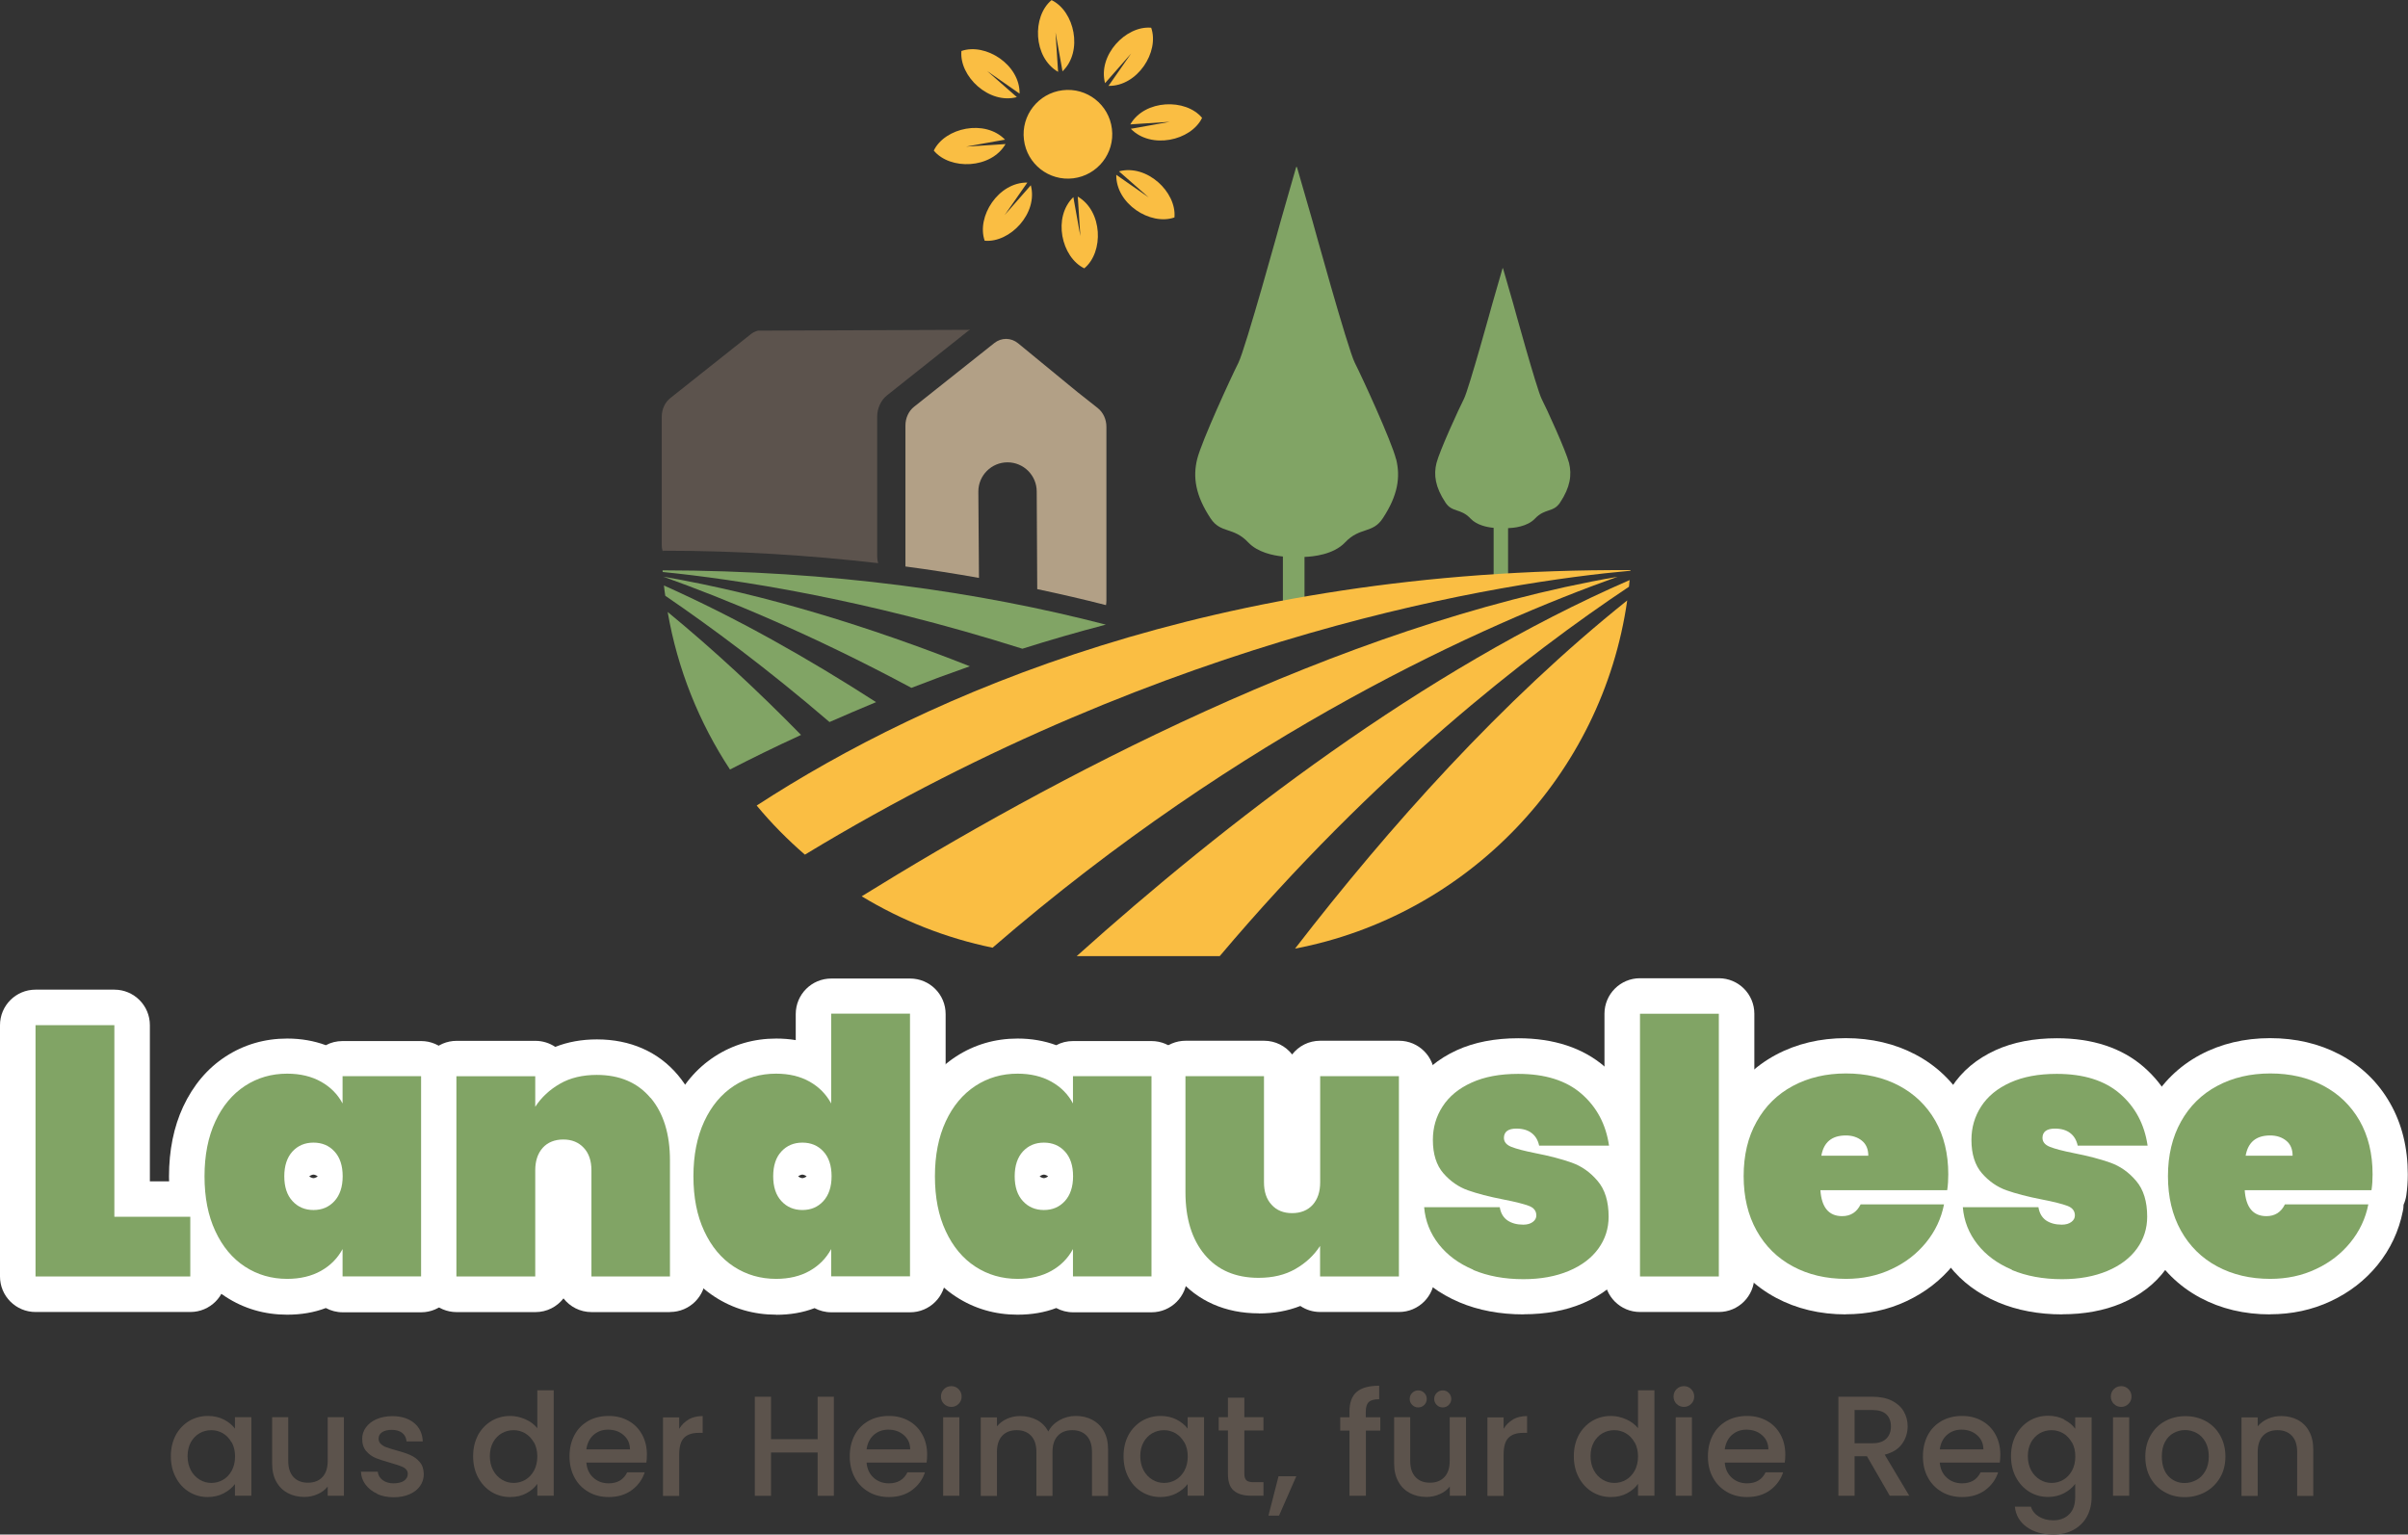 <?xml version="1.0" encoding="UTF-8"?><svg id="Ebene_1" xmlns="http://www.w3.org/2000/svg" xmlns:xlink="http://www.w3.org/1999/xlink" viewBox="0 0 231.83 147.77"><rect x="0" y="0" width="231.83" height="147.77" fill="#333333" stroke="none"/><defs><style>.cls-1{clip-path:url(#clippath-62);}.cls-2{clip-path:url(#clippath-45);}.cls-3{clip-path:url(#clippath-63);}.cls-4{clip-path:url(#clippath-20);}.cls-5{clip-path:url(#clippath-11);}.cls-6{clip-path:url(#clippath-16);}.cls-7{fill:#fff;}.cls-8{clip-path:url(#clippath-59);}.cls-9{fill:#b2a086;}.cls-10{clip-path:url(#clippath-33);}.cls-11{clip-path:url(#clippath-64);}.cls-12{clip-path:url(#clippath-47);}.cls-13{fill:#81a465;}.cls-14{clip-path:url(#clippath-41);}.cls-15{clip-path:url(#clippath-32);}.cls-16{clip-path:url(#clippath-2);}.cls-17{clip-path:url(#clippath-13);}.cls-18{isolation:isolate;}.cls-19{clip-path:url(#clippath-37);}.cls-20{clip-path:url(#clippath-46);}.cls-21{clip-path:url(#clippath-25);}.cls-22{clip-path:url(#clippath-15);}.cls-23{clip-path:url(#clippath-6);}.cls-24{clip-path:url(#clippath-40);}.cls-25{clip-path:url(#clippath-26);}.cls-26{fill:#5c534c;}.cls-27{clip-path:url(#clippath-7);}.cls-28{clip-path:url(#clippath-21);}.cls-29{clip-path:url(#clippath-34);}.cls-30{clip-path:url(#clippath-57);}.cls-31{clip-path:url(#clippath-1);}.cls-32{clip-path:url(#clippath-4);}.cls-33{clip-path:url(#clippath-38);}.cls-34{clip-path:url(#clippath-36);}.cls-35{clip-path:url(#clippath-27);}.cls-36{clip-path:url(#clippath-60);}.cls-37{clip-path:url(#clippath-44);}.cls-38{clip-path:url(#clippath-12);}.cls-39{clip-path:url(#clippath-24);}.cls-40{clip-path:url(#clippath-30);}.cls-41{clip-path:url(#clippath-22);}.cls-42{clip-path:url(#clippath-9);}.cls-43{clip-path:url(#clippath-52);}.cls-44{clip-path:url(#clippath);}.cls-45{clip-path:url(#clippath-50);}.cls-46{clip-path:url(#clippath-48);}.cls-47{clip-path:url(#clippath-61);}.cls-48{clip-path:url(#clippath-39);}.cls-49{fill:none;}.cls-50{clip-path:url(#clippath-19);}.cls-51{clip-path:url(#clippath-31);}.cls-52{clip-path:url(#clippath-54);}.cls-53{clip-path:url(#clippath-3);}.cls-54{clip-path:url(#clippath-43);}.cls-55{clip-path:url(#clippath-8);}.cls-56{fill:#fabe43;}.cls-57{fill:#5c534d;}.cls-58{clip-path:url(#clippath-55);}.cls-59{clip-path:url(#clippath-29);}.cls-60{clip-path:url(#clippath-18);}.cls-61{clip-path:url(#clippath-14);}.cls-62{clip-path:url(#clippath-17);}.cls-63{clip-path:url(#clippath-5);}.cls-64{clip-path:url(#clippath-58);}.cls-65{clip-path:url(#clippath-42);}.cls-66{clip-path:url(#clippath-65);}.cls-67{clip-path:url(#clippath-10);}.cls-68{clip-path:url(#clippath-23);}.cls-69{clip-path:url(#clippath-56);}.cls-70{clip-path:url(#clippath-53);}.cls-71{clip-path:url(#clippath-49);}.cls-72{clip-path:url(#clippath-67);}.cls-73{clip-path:url(#clippath-51);}.cls-74{clip-path:url(#clippath-28);}.cls-75{clip-path:url(#clippath-68);}.cls-76{clip-path:url(#clippath-35);}.cls-77{clip-path:url(#clippath-66);}</style><clipPath id="clippath"><rect class="cls-49" x="0" width="231.83" height="147.77"/></clipPath><clipPath id="clippath-1"><rect class="cls-49" x="0" width="231.83" height="147.77"/></clipPath><clipPath id="clippath-2"><rect class="cls-49" x="0" width="231.83" height="147.77"/></clipPath><clipPath id="clippath-3"><rect class="cls-49" x="0" width="231.83" height="147.77"/></clipPath><clipPath id="clippath-4"><rect class="cls-49" x="0" width="231.83" height="147.77"/></clipPath><clipPath id="clippath-5"><rect class="cls-49" x="0" width="231.83" height="147.77"/></clipPath><clipPath id="clippath-6"><rect class="cls-49" x="0" width="231.83" height="147.77"/></clipPath><clipPath id="clippath-7"><rect class="cls-49" x="0" width="231.83" height="147.77"/></clipPath><clipPath id="clippath-8"><rect class="cls-49" x="0" width="231.83" height="147.77"/></clipPath><clipPath id="clippath-9"><rect class="cls-49" x="0" width="231.83" height="147.77"/></clipPath><clipPath id="clippath-10"><rect class="cls-49" x="0" width="231.83" height="147.77"/></clipPath><clipPath id="clippath-11"><rect class="cls-49" x="0" width="231.83" height="147.77"/></clipPath><clipPath id="clippath-12"><rect class="cls-49" x="0" width="231.83" height="147.77"/></clipPath><clipPath id="clippath-13"><rect class="cls-49" x="0" width="231.83" height="147.77"/></clipPath><clipPath id="clippath-14"><rect class="cls-49" x="0" width="231.83" height="147.77"/></clipPath><clipPath id="clippath-15"><rect class="cls-49" x="0" width="231.83" height="147.77"/></clipPath><clipPath id="clippath-16"><rect class="cls-49" x="0" width="231.83" height="147.77"/></clipPath><clipPath id="clippath-17"><rect class="cls-49" x="0" width="231.83" height="147.77"/></clipPath><clipPath id="clippath-18"><rect class="cls-49" x="0" width="231.83" height="147.77"/></clipPath><clipPath id="clippath-19"><rect class="cls-49" x="0" width="231.83" height="147.77"/></clipPath><clipPath id="clippath-20"><rect class="cls-49" x="0" width="231.83" height="147.77"/></clipPath><clipPath id="clippath-21"><rect class="cls-49" x="0" width="231.83" height="147.77"/></clipPath><clipPath id="clippath-22"><rect class="cls-49" x="0" width="231.83" height="147.77"/></clipPath><clipPath id="clippath-23"><rect class="cls-49" x="0" width="231.83" height="147.77"/></clipPath><clipPath id="clippath-24"><rect class="cls-49" x="0" width="231.83" height="147.77"/></clipPath><clipPath id="clippath-25"><rect class="cls-49" x="0" width="231.83" height="147.77"/></clipPath><clipPath id="clippath-26"><rect class="cls-49" x="0" width="231.83" height="147.77"/></clipPath><clipPath id="clippath-27"><rect class="cls-49" x="0" width="231.83" height="147.77"/></clipPath><clipPath id="clippath-28"><rect class="cls-49" x="0" width="231.83" height="147.77"/></clipPath><clipPath id="clippath-29"><rect class="cls-49" x="0" width="231.83" height="147.77"/></clipPath><clipPath id="clippath-30"><rect class="cls-49" x="0" width="231.83" height="147.77"/></clipPath><clipPath id="clippath-31"><rect class="cls-49" x="0" width="231.83" height="147.77"/></clipPath><clipPath id="clippath-32"><rect class="cls-49" x="0" width="231.83" height="147.77"/></clipPath><clipPath id="clippath-33"><rect class="cls-49" x="0" width="231.83" height="147.77"/></clipPath><clipPath id="clippath-34"><rect class="cls-49" x="0" width="231.83" height="147.77"/></clipPath><clipPath id="clippath-35"><rect class="cls-49" x="0" width="231.83" height="147.77"/></clipPath><clipPath id="clippath-36"><rect class="cls-49" x="0" width="231.83" height="147.77"/></clipPath><clipPath id="clippath-37"><rect class="cls-49" x="0" width="231.83" height="147.77"/></clipPath><clipPath id="clippath-38"><rect class="cls-49" x="0" width="231.83" height="147.77"/></clipPath><clipPath id="clippath-39"><rect class="cls-49" x="0" width="231.83" height="147.77"/></clipPath><clipPath id="clippath-40"><rect class="cls-49" x="0" width="231.83" height="147.77"/></clipPath><clipPath id="clippath-41"><rect class="cls-49" x="0" width="231.83" height="147.77"/></clipPath><clipPath id="clippath-42"><rect class="cls-49" x="0" width="231.83" height="147.77"/></clipPath><clipPath id="clippath-43"><rect class="cls-49" x="0" width="231.83" height="147.77"/></clipPath><clipPath id="clippath-44"><rect class="cls-49" x="0" width="231.83" height="147.77"/></clipPath><clipPath id="clippath-45"><rect class="cls-49" x="0" width="231.83" height="147.77"/></clipPath><clipPath id="clippath-46"><rect class="cls-49" x="0" width="231.83" height="147.77"/></clipPath><clipPath id="clippath-47"><rect class="cls-49" x="0" width="231.83" height="147.77"/></clipPath><clipPath id="clippath-48"><rect class="cls-49" x="0" width="231.83" height="147.77"/></clipPath><clipPath id="clippath-49"><rect class="cls-49" x="0" width="231.83" height="147.77"/></clipPath><clipPath id="clippath-50"><rect class="cls-49" x="0" width="231.83" height="147.77"/></clipPath><clipPath id="clippath-51"><rect class="cls-49" x="0" width="231.83" height="147.77"/></clipPath><clipPath id="clippath-52"><rect class="cls-49" x="0" width="231.83" height="147.77"/></clipPath><clipPath id="clippath-53"><rect class="cls-49" x="0" width="231.83" height="147.77"/></clipPath><clipPath id="clippath-54"><rect class="cls-49" x="0" width="231.83" height="147.77"/></clipPath><clipPath id="clippath-55"><rect class="cls-49" x="0" width="231.83" height="147.77"/></clipPath><clipPath id="clippath-56"><rect class="cls-49" x="0" width="231.83" height="147.77"/></clipPath><clipPath id="clippath-57"><rect class="cls-49" x="0" width="231.83" height="147.77"/></clipPath><clipPath id="clippath-58"><rect class="cls-49" x="0" width="231.83" height="147.77"/></clipPath><clipPath id="clippath-59"><rect class="cls-49" x="0" width="231.83" height="147.77"/></clipPath><clipPath id="clippath-60"><rect class="cls-49" x="0" width="231.83" height="147.77"/></clipPath><clipPath id="clippath-61"><rect class="cls-49" x="0" width="231.83" height="147.77"/></clipPath><clipPath id="clippath-62"><rect class="cls-49" x="0" width="231.83" height="147.77"/></clipPath><clipPath id="clippath-63"><rect class="cls-49" x="0" width="231.83" height="147.77"/></clipPath><clipPath id="clippath-64"><rect class="cls-49" x="0" width="231.83" height="147.77"/></clipPath><clipPath id="clippath-65"><rect class="cls-49" x="0" width="231.83" height="147.77"/></clipPath><clipPath id="clippath-66"><rect class="cls-49" x="0" width="231.83" height="147.77"/></clipPath><clipPath id="clippath-67"><rect class="cls-49" x="0" width="231.83" height="147.77"/></clipPath><clipPath id="clippath-68"><rect class="cls-49" x="0" width="231.83" height="147.77"/></clipPath></defs><g class="cls-44"><path class="cls-13" d="m134.4,44.2c-.43-1.72-3.28-7.92-3.96-9.25s-4.08-13.67-4.08-13.67l-1.5-5.2h-.07l-1.49,5.2s-3.4,12.33-4.08,13.67c-.68,1.34-3.53,7.53-3.96,9.25-.43,1.73-.18,3.5,1.29,5.72.98,1.48,2.19.79,3.62,2.31.91.96,2.38,1.26,3.34,1.36v7.02h2.08v-6.98c.81-.03,2.79-.21,3.91-1.4,1.43-1.51,2.64-.82,3.62-2.31,1.47-2.22,1.72-3.99,1.29-5.72"/></g><g class="cls-31"><path class="cls-13" d="m151.06,44.58c-.29-1.15-2.18-5.28-2.64-6.17s-2.72-9.11-2.72-9.11l-1-3.47h-.04l-1,3.47s-2.26,8.22-2.72,9.11-2.35,5.02-2.64,6.17c-.29,1.15-.12,2.33.86,3.81.65.99,1.46.53,2.41,1.54.6.64,1.59.84,2.23.9v4.68h1.39v-4.65c.54-.02,1.86-.14,2.6-.93.95-1.01,1.76-.55,2.41-1.54.98-1.48,1.14-2.66.86-3.81"/></g><g class="cls-16"><path class="cls-56" d="m124.68,91.35c16.6-3.18,29.58-16.67,31.98-33.53-12.06,9.64-22.95,21.83-31.98,33.53"/></g><g class="cls-53"><path class="cls-56" d="m103.66,92.07h13.77c14.88-17.63,29.74-29.13,39.4-35.57.02-.21.04-.42.06-.64-19.91,8.66-38.97,23.41-53.23,36.21"/></g><g class="cls-32"><path class="cls-56" d="m82.96,86.31c3.83,2.32,8.08,4.02,12.6,4.95,24.12-20.86,47.53-31.21,60.17-35.72-26.89,4.67-54.9,19.69-72.77,30.77"/></g><g class="cls-63"><path class="cls-56" d="m72.85,77.57c1.41,1.71,2.97,3.28,4.64,4.73,35.4-21.46,67.58-26.27,79.48-27.34v-.06c-40.1-.18-67.68,11.98-84.12,22.67"/></g><g class="cls-23"><path class="cls-13" d="m64.28,58.93c.95,5.52,3.03,10.66,6,15.17,1.97-1.01,4.25-2.14,6.84-3.33-4.09-4.18-8.39-8.18-12.84-11.84"/></g><g class="cls-27"><path class="cls-13" d="m84.34,67.61c-6.58-4.24-13.44-8.11-20.42-11.23.03.33.08.66.13.99,4.45,3.04,9.86,7.05,15.81,12.16,1.43-.63,2.93-1.27,4.49-1.92"/></g><g class="cls-55"><path class="cls-13" d="m87.74,66.24c1.8-.7,3.69-1.4,5.63-2.08-9.62-3.8-19.65-6.92-29.52-8.63,5.93,2.12,14.25,5.53,23.9,10.71"/></g><g class="cls-42"><path class="cls-9" d="m105.68,39.29l-1.95-1.54-5.71-4.69c-.68-.56-1.61-.57-2.3-.02l-7.72,6.13c-.52.41-.83,1.09-.83,1.8v13.58c2.43.32,4.78.69,7.08,1.1l-.06-8.32c0-1.55,1.26-2.81,2.81-2.81s2.81,1.26,2.81,2.81l.05,9.4c2.26.48,4.48.99,6.62,1.54.02-.14.04-.28.04-.42v-16.75c0-.72-.31-1.39-.83-1.8"/></g><polygon class="cls-7" points="11.01 117.17 18.32 117.17 18.32 122.92 3.42 122.92 3.42 98.72 11.01 98.72 11.01 117.17"/><g class="cls-67"><path class="cls-7" d="m6.84,119.5h1.66c-.57-.61-.91-1.43-.91-2.32v-15.04h-.75v17.36Zm11.49,6.84H3.42c-1.89,0-3.42-1.53-3.42-3.42v-24.2c0-1.89,1.53-3.42,3.42-3.42h7.59c1.89,0,3.42,1.53,3.42,3.42v15.04h3.9c1.89,0,3.42,1.53,3.42,3.42v5.74c0,1.89-1.53,3.42-3.42,3.42"/></g><g class="cls-5"><path class="cls-7" d="m32.2,110.88c-.52-.57-1.2-.85-2.02-.85s-1.49.28-2.02.85c-.52.57-.79,1.37-.79,2.39s.26,1.82.79,2.39c.52.57,1.2.86,2.02.86s1.49-.28,2.02-.86c.52-.57.79-1.37.79-2.39s-.26-1.82-.79-2.39m-11.47-2.89c.69-1.49,1.65-2.63,2.85-3.42,1.21-.79,2.56-1.18,4.07-1.18,1.25,0,2.34.26,3.25.77.91.51,1.61,1.21,2.08,2.1v-2.63h7.56v19.28h-7.56v-2.63c-.48.89-1.17,1.59-2.08,2.1-.91.51-2,.77-3.25.77-1.5,0-2.86-.39-4.07-1.18s-2.16-1.93-2.85-3.42c-.7-1.49-1.04-3.25-1.04-5.28s.35-3.79,1.04-5.28"/></g><g class="cls-38"><path class="cls-7" d="m20.73,108h0Zm9.04,5.28c.14.11.32.17.41.17s.27-.06.41-.17c-.14-.11-.32-.17-.41-.17s-.27.06-.41.17m6.54,6.22h.81v-12.44h-.81c-.18.77-.63,1.45-1.25,1.93.67.88,1.34,2.27,1.34,4.29s-.67,3.41-1.34,4.29c.62.48,1.07,1.16,1.25,1.93m-8.66-12.68c-.85,0-1.55.2-2.2.63-.67.43-1.2,1.09-1.62,2h0c-.48,1.03-.72,2.32-.72,3.84s.24,2.81.72,3.84c.42.91.95,1.56,1.62,2,.66.43,1.36.63,2.2.63.25,0,.49-.02.71-.05-1.03-.31-1.95-.88-2.71-1.7-.77-.83-1.69-2.33-1.69-4.71s.92-3.87,1.69-4.71c.76-.82,1.68-1.4,2.71-1.7-.22-.03-.45-.05-.71-.05m0,19.76c-2.17,0-4.17-.58-5.93-1.73-1.75-1.14-3.12-2.76-4.09-4.84-.9-1.94-1.36-4.2-1.36-6.73s.46-4.78,1.36-6.72c.97-2.08,2.34-3.7,4.09-4.84,1.77-1.15,3.76-1.73,5.93-1.73,1.34,0,2.59.22,3.72.64.48-.26,1.03-.4,1.62-.4h7.55c1.89,0,3.42,1.53,3.42,3.42v19.28c0,1.89-1.53,3.42-3.42,3.42h-7.55c-.58,0-1.13-.15-1.62-.41-1.13.43-2.37.64-3.72.64"/></g><g class="cls-17"><path class="cls-7" d="m62.64,105.72c1.24,1.48,1.86,3.49,1.86,6.02v11.18h-7.56v-10.22c0-.91-.24-1.64-.74-2.17-.49-.53-1.15-.8-1.97-.8s-1.5.27-1.98.8c-.48.54-.72,1.26-.72,2.17v10.22h-7.59v-19.28h7.59v2.94c.59-.91,1.39-1.65,2.38-2.22s2.17-.85,3.54-.85c2.21,0,3.94.74,5.18,2.22"/></g><g class="cls-61"><path class="cls-7" d="m47.38,119.5h.75v-6.8c0-1.63.47-2.84,1.01-3.69-.52-.52-.87-1.2-.98-1.95h-.78v12.44Zm12.99,0h.72v-7.76c0-1.69-.36-2.98-1.06-3.82-.39-.47-1.03-1-2.56-1-.15,0-.29,0-.42.01.63.32,1.2.74,1.69,1.28.75.81,1.63,2.25,1.63,4.48v6.8h0Zm4.14,6.85h-7.56c-1.1,0-2.08-.52-2.7-1.32-.63.81-1.6,1.32-2.7,1.32h-7.59c-1.89,0-3.42-1.53-3.42-3.42v-19.28c0-1.89,1.53-3.42,3.42-3.42h7.59c.71,0,1.36.22,1.91.58,1.21-.48,2.56-.72,4.01-.72,3.21,0,5.91,1.19,7.8,3.44h0c1.77,2.11,2.66,4.87,2.66,8.21v11.18c0,1.89-1.53,3.42-3.42,3.42"/></g><g class="cls-22"><path class="cls-7" d="m79.27,110.88c-.52-.57-1.2-.85-2.02-.85s-1.49.28-2.02.85-.79,1.37-.79,2.39.26,1.82.79,2.39c.52.57,1.2.86,2.02.86s1.49-.28,2.02-.86c.52-.57.79-1.37.79-2.39s-.26-1.82-.79-2.39m-11.47-2.89c.69-1.49,1.65-2.63,2.85-3.42,1.21-.79,2.56-1.18,4.07-1.18,1.25,0,2.33.26,3.23.77.9.51,1.59,1.21,2.07,2.1v-8.65h7.59v25.3h-7.59v-2.63c-.48.89-1.17,1.59-2.07,2.1-.9.51-1.98.77-3.23.77-1.5,0-2.86-.39-4.07-1.18s-2.16-1.93-2.85-3.42c-.7-1.49-1.04-3.25-1.04-5.28s.35-3.79,1.04-5.28"/></g><g class="cls-6"><path class="cls-7" d="m67.8,108h0Zm9.04,5.28c.14.11.32.17.41.17s.27-.06.41-.17c-.14-.11-.32-.17-.41-.17s-.27.06-.41.17m6.51,6.22h.84v-18.46h-.75v5.23c0,1.08-.51,2.07-1.32,2.7.68.88,1.35,2.27,1.35,4.31s-.68,3.43-1.35,4.31c.61.48,1.05,1.15,1.23,1.91m-8.62-12.68c-.85,0-1.55.2-2.2.63-.67.43-1.2,1.09-1.62,2h0c-.48,1.03-.72,2.32-.72,3.84s.24,2.81.72,3.84c.42.91.95,1.56,1.62,2,.66.43,1.36.63,2.2.63.26,0,.49-.02.71-.05-1.03-.31-1.95-.88-2.71-1.7-.77-.83-1.69-2.33-1.69-4.71s.92-3.87,1.69-4.71c.76-.82,1.68-1.4,2.71-1.7-.21-.03-.45-.05-.71-.05m0,19.76c-2.17,0-4.17-.58-5.93-1.73-1.75-1.14-3.12-2.76-4.09-4.84-.9-1.94-1.36-4.2-1.36-6.73s.46-4.78,1.36-6.72c.97-2.08,2.34-3.7,4.09-4.84,1.77-1.15,3.76-1.73,5.93-1.73.65,0,1.28.05,1.88.15v-2.51c0-1.89,1.53-3.42,3.42-3.42h7.59c1.89,0,3.42,1.53,3.42,3.42v25.3c0,1.89-1.53,3.42-3.42,3.42h-7.59c-.58,0-1.13-.15-1.61-.4-1.12.43-2.35.64-3.69.64"/></g><g class="cls-62"><path class="cls-7" d="m102.52,110.88c-.52-.57-1.2-.85-2.02-.85s-1.49.28-2.02.85c-.52.57-.79,1.37-.79,2.39s.26,1.82.79,2.39c.52.57,1.2.86,2.02.86s1.49-.28,2.02-.86c.52-.57.79-1.37.79-2.39s-.26-1.82-.79-2.39m-11.47-2.89c.69-1.49,1.65-2.63,2.85-3.42,1.21-.79,2.56-1.18,4.07-1.18,1.25,0,2.34.26,3.25.77.91.51,1.61,1.21,2.08,2.1v-2.63h7.56v19.28h-7.56v-2.63c-.48.89-1.17,1.59-2.08,2.1-.91.51-2,.77-3.25.77-1.5,0-2.86-.39-4.07-1.18s-2.16-1.93-2.85-3.42c-.7-1.49-1.04-3.25-1.04-5.28s.35-3.79,1.04-5.28"/></g><g class="cls-60"><path class="cls-7" d="m100.09,113.28c.14.11.32.17.41.17s.27-.06.41-.17c-.14-.11-.32-.17-.41-.17s-.27.06-.41.17m6.54,6.22h.81v-12.44h-.81c-.18.77-.63,1.45-1.25,1.93.67.88,1.34,2.27,1.34,4.29s-.67,3.41-1.34,4.29c.62.48,1.07,1.16,1.25,1.93m-8.66-12.68c-.85,0-1.55.2-2.2.63-.67.43-1.2,1.09-1.62,2-.48,1.03-.72,2.32-.72,3.84s.24,2.81.72,3.84c.42.91.95,1.56,1.62,2,.66.43,1.36.63,2.2.63.25,0,.49-.02.71-.05-1.03-.31-1.95-.88-2.71-1.7-.77-.83-1.69-2.33-1.69-4.71s.92-3.87,1.69-4.71c.76-.82,1.68-1.4,2.71-1.7-.22-.03-.45-.05-.71-.05m0,19.76c-2.17,0-4.17-.58-5.93-1.73-1.75-1.14-3.12-2.76-4.09-4.84-.9-1.94-1.36-4.2-1.36-6.73s.46-4.78,1.36-6.72c.97-2.08,2.34-3.7,4.09-4.84,1.77-1.15,3.76-1.73,5.93-1.73,1.34,0,2.59.22,3.72.64.48-.26,1.03-.4,1.62-.4h7.55c1.89,0,3.42,1.53,3.42,3.42v19.28c0,1.89-1.53,3.42-3.42,3.42h-7.55c-.58,0-1.14-.15-1.62-.41-1.13.43-2.37.64-3.72.64"/></g><g class="cls-50"><path class="cls-7" d="m134.68,103.64v19.28h-7.59v-2.94c-.59.91-1.38,1.65-2.38,2.22-.99.57-2.17.85-3.54.85-2.21,0-3.94-.74-5.18-2.22-1.24-1.48-1.86-3.49-1.86-6.02v-11.18h7.56v10.22c0,.91.24,1.64.74,2.17.49.54,1.15.8,1.97.8s1.5-.27,1.98-.8c.48-.54.72-1.26.72-2.17v-10.22h7.59,0Z"/></g><g class="cls-4"><path class="cls-7" d="m130.48,119.5h.79v-12.44h-.75v6.8c0,1.64-.47,2.84-1.01,3.69.52.52.87,1.2.98,1.95m-12.92-12.44v7.76c0,1.69.36,2.98,1.06,3.82.39.47,1.03,1,2.56,1,.14,0,.28,0,.42-.01-.63-.31-1.2-.74-1.69-1.28-.74-.81-1.63-2.25-1.63-4.48v-6.8h-.72,0Zm3.62,19.41c-3.21,0-5.91-1.19-7.8-3.44-1.77-2.11-2.66-4.87-2.66-8.21v-11.18c0-1.89,1.53-3.42,3.42-3.42h7.55c1.1,0,2.08.52,2.7,1.32.63-.81,1.6-1.32,2.7-1.32h7.59c1.89,0,3.42,1.53,3.42,3.42v19.28c0,1.89-1.53,3.42-3.42,3.42h-7.59c-.71,0-1.36-.21-1.91-.58-1.21.48-2.55.72-4.01.72"/></g><g class="cls-28"><path class="cls-7" d="m141.84,122.27c-1.4-.59-2.51-1.41-3.33-2.46-.82-1.05-1.29-2.23-1.4-3.56h7.28c.09.57.34.99.74,1.27.4.27.9.41,1.52.41.39,0,.69-.09.92-.26.23-.17.34-.38.34-.63,0-.43-.24-.74-.72-.92s-1.29-.39-2.43-.61c-1.39-.27-2.54-.57-3.44-.89-.9-.32-1.69-.87-2.36-1.64s-1.01-1.85-1.01-3.21c0-1.19.31-2.26.94-3.23s1.55-1.73,2.79-2.29c1.23-.56,2.72-.84,4.48-.84,2.6,0,4.63.64,6.1,1.92s2.35,2.94,2.65,4.99h-6.73c-.11-.52-.35-.93-.72-1.21-.36-.28-.85-.43-1.47-.43-.39,0-.68.07-.89.22-.2.15-.31.37-.31.67,0,.39.24.68.72.87s1.24.39,2.29.6c1.39.27,2.56.58,3.52.92s1.79.93,2.49,1.76c.71.83,1.06,1.98,1.06,3.44,0,1.14-.33,2.17-.99,3.08s-1.61,1.63-2.85,2.15-2.69.79-4.36.79c-1.82,0-3.44-.3-4.84-.89"/></g><g class="cls-41"><path class="cls-7" d="m141.38,109.66v.09c0,.6.11.89.16.96-.1-.34-.15-.69-.16-1.06m9.79,6.2c.1.38.16.77.16,1.18,0,.37-.05.74-.14,1.08.2-.3.28-.6.28-.98,0-.69-.13-1.08-.25-1.22,0-.02-.03-.04-.05-.05m-4.49,10.71c-2.27,0-4.35-.39-6.17-1.16-1.94-.82-3.52-2-4.69-3.5-1.23-1.57-1.94-3.38-2.11-5.37-.08-.95.24-1.9.89-2.6.2-.21.41-.4.65-.55-.46-1.06-.7-2.28-.7-3.63,0-1.85.5-3.56,1.49-5.09.98-1.52,2.41-2.72,4.24-3.55,1.67-.76,3.65-1.14,5.89-1.14,3.43,0,6.24.93,8.34,2.75,2.1,1.82,3.38,4.21,3.79,7.08.14.98-.15,1.98-.8,2.72-.07.08-.13.15-.21.22.67,1.24,1.01,2.71,1.01,4.38,0,1.87-.55,3.58-1.64,5.08-1.03,1.42-2.47,2.53-4.29,3.3-1.66.7-3.57,1.05-5.69,1.05"/></g><rect class="cls-7" x="157.89" y="97.62" width="7.59" height="25.3"/><g class="cls-68"><path class="cls-7" d="m161.31,119.5h.75v-18.46h-.75v18.46Zm4.17,6.84h-7.59c-1.89,0-3.42-1.53-3.42-3.42v-25.3c0-1.89,1.53-3.42,3.42-3.42h7.59c1.89,0,3.42,1.53,3.42,3.42v25.3c0,1.89-1.53,3.42-3.42,3.42"/></g><g class="cls-39"><path class="cls-7" d="m179.87,111.29c0-.64-.21-1.12-.62-1.45-.41-.33-.92-.5-1.54-.5-1.35,0-2.13.65-2.36,1.95h4.52Zm7.59,3.32h-12.2c.11,1.66.81,2.5,2.09,2.5.82,0,1.41-.38,1.78-1.13h8.03c-.27,1.37-.85,2.59-1.73,3.67-.88,1.08-1.98,1.94-3.32,2.56-1.33.63-2.8.94-4.39.94-1.92,0-3.62-.4-5.11-1.2s-2.65-1.94-3.49-3.44c-.83-1.49-1.25-3.24-1.25-5.25s.41-3.76,1.25-5.25c.83-1.49,1.99-2.64,3.49-3.44,1.49-.8,3.2-1.2,5.11-1.2s3.62.39,5.11,1.18,2.65,1.91,3.49,3.37c.83,1.46,1.25,3.18,1.25,5.16,0,.53-.03,1.03-.1,1.5"/></g><g class="cls-21"><path class="cls-7" d="m183.29,111.19h.65c-.13-.57-.33-1.09-.6-1.55-.2-.35-.43-.67-.69-.95.4.74.62,1.59.63,2.51m-10.81-2.09c-.13.18-.26.38-.38.59-.55.99-.81,2.16-.81,3.58s.27,2.6.81,3.58c.11.19.22.37.34.54-.32-.71-.54-1.56-.6-2.56-.05-.7.12-1.39.47-1.98-.34-.66-.46-1.41-.33-2.16.1-.58.27-1.11.49-1.6m5.24,17.47c-2.48,0-4.74-.54-6.72-1.6-2.07-1.11-3.71-2.72-4.86-4.79-1.11-2-1.68-4.33-1.68-6.91s.57-4.91,1.68-6.91c1.15-2.07,2.79-3.68,4.86-4.79,1.99-1.06,4.25-1.6,6.72-1.6s4.72.53,6.7,1.57c2.07,1.09,3.71,2.67,4.86,4.7,1.13,1.98,1.7,4.28,1.7,6.86,0,.68-.05,1.35-.14,1.99-.05.33-.14.64-.27.93,0,.21-.02.41-.07.62-.38,1.91-1.2,3.65-2.42,5.16-1.2,1.48-2.72,2.66-4.52,3.5-1.78.84-3.75,1.26-5.85,1.26"/></g><g class="cls-25"><path class="cls-7" d="m193.7,122.27c-1.4-.59-2.51-1.41-3.33-2.46-.82-1.05-1.29-2.23-1.4-3.56h7.28c.09.57.34.99.73,1.27.4.27.91.41,1.52.41.39,0,.69-.09.92-.26.23-.17.34-.38.34-.63,0-.43-.24-.74-.72-.92s-1.29-.39-2.43-.61c-1.39-.27-2.54-.57-3.44-.89-.9-.32-1.69-.87-2.36-1.64s-1.01-1.85-1.01-3.21c0-1.19.31-2.26.94-3.23s1.55-1.73,2.79-2.29c1.23-.56,2.72-.84,4.48-.84,2.6,0,4.63.64,6.1,1.92s2.35,2.94,2.65,4.99h-6.73c-.11-.52-.35-.93-.72-1.21-.36-.28-.85-.43-1.47-.43-.39,0-.68.07-.89.22-.2.15-.31.37-.31.67,0,.39.24.68.72.87s1.24.39,2.29.6c1.39.27,2.56.58,3.52.92s1.79.93,2.49,1.76c.71.83,1.06,1.98,1.06,3.44,0,1.14-.33,2.17-.99,3.08s-1.61,1.63-2.85,2.15-2.69.79-4.36.79c-1.82,0-3.43-.3-4.84-.89"/></g><g class="cls-35"><path class="cls-7" d="m193.24,109.66v.09c0,.6.11.89.16.96-.1-.34-.15-.69-.16-1.06m9.79,6.2c.1.38.16.77.16,1.18,0,.37-.05.74-.14,1.08.19-.3.28-.6.28-.98,0-.69-.13-1.08-.25-1.22-.02-.02-.03-.04-.05-.05m-4.49,10.71c-2.27,0-4.35-.39-6.17-1.16-1.94-.82-3.52-2-4.69-3.5-1.23-1.57-1.94-3.38-2.11-5.37-.08-.95.24-1.9.89-2.6.2-.21.41-.4.65-.55-.46-1.06-.7-2.28-.7-3.63,0-1.85.5-3.56,1.49-5.09.98-1.52,2.41-2.72,4.24-3.55,1.67-.76,3.65-1.14,5.89-1.14,3.43,0,6.24.93,8.34,2.75,2.1,1.82,3.38,4.21,3.79,7.08.14.98-.15,1.98-.8,2.72-.07.08-.13.15-.21.22.67,1.24,1.01,2.71,1.01,4.38,0,1.87-.55,3.58-1.64,5.08-1.03,1.42-2.47,2.53-4.29,3.3-1.66.7-3.57,1.05-5.69,1.05"/></g><g class="cls-74"><path class="cls-7" d="m220.72,111.29c0-.64-.21-1.12-.62-1.45-.41-.33-.92-.5-1.54-.5-1.35,0-2.13.65-2.36,1.95h4.52Zm7.59,3.32h-12.2c.11,1.66.81,2.5,2.09,2.5.82,0,1.41-.38,1.78-1.13h8.03c-.27,1.37-.85,2.59-1.73,3.67-.88,1.08-1.98,1.94-3.32,2.56-1.33.63-2.8.94-4.39.94-1.92,0-3.62-.4-5.11-1.2s-2.65-1.94-3.49-3.44c-.83-1.49-1.25-3.24-1.25-5.25s.42-3.76,1.25-5.25,1.99-2.64,3.49-3.44c1.49-.8,3.2-1.2,5.11-1.2s3.62.39,5.11,1.18,2.65,1.91,3.49,3.37c.83,1.46,1.25,3.18,1.25,5.16,0,.53-.03,1.03-.1,1.5"/></g><g class="cls-59"><path class="cls-7" d="m224.14,111.19h.65c-.13-.57-.33-1.09-.6-1.55-.2-.35-.43-.67-.69-.95.4.74.62,1.59.63,2.51m-10.81-2.09c-.13.18-.26.38-.38.59-.55.99-.81,2.16-.81,3.58s.27,2.6.81,3.58c.11.19.22.37.34.54-.32-.71-.54-1.56-.6-2.56-.05-.7.12-1.39.47-1.98-.34-.66-.46-1.41-.33-2.16.1-.58.27-1.11.49-1.6m5.24,17.47c-2.48,0-4.74-.54-6.72-1.6-2.07-1.11-3.71-2.72-4.86-4.79-1.11-2-1.68-4.33-1.68-6.91s.57-4.91,1.68-6.91c1.15-2.07,2.79-3.68,4.86-4.79,1.99-1.06,4.25-1.6,6.72-1.6s4.72.53,6.7,1.57c2.07,1.09,3.71,2.67,4.86,4.7,1.13,1.98,1.7,4.28,1.7,6.86,0,.68-.05,1.35-.14,1.99-.05.33-.14.64-.27.93,0,.21-.02.41-.07.62-.38,1.91-1.2,3.65-2.42,5.16-1.2,1.48-2.72,2.66-4.52,3.5-1.79.84-3.75,1.26-5.85,1.26"/></g><polygon class="cls-7" points="11.01 117.17 18.32 117.17 18.32 122.92 3.42 122.92 3.42 98.72 11.01 98.72 11.01 117.17"/><path class="cls-7" d="m5.7,120.64h10.35v-1.19h-7.32v-18.46h-3.03v19.64h0Zm14.9,4.57H1.14v-28.76h12.15v18.46h7.32v10.3h-.01Z"/><g class="cls-40"><path class="cls-7" d="m32.2,110.88c-.52-.57-1.2-.85-2.02-.85s-1.49.28-2.02.85c-.52.57-.79,1.37-.79,2.39s.26,1.82.79,2.39c.52.57,1.2.86,2.02.86s1.49-.28,2.02-.86c.52-.57.79-1.37.79-2.39s-.26-1.82-.79-2.39m-11.47-2.89c.69-1.49,1.65-2.63,2.85-3.42,1.21-.79,2.56-1.18,4.07-1.18,1.25,0,2.34.26,3.25.77.91.51,1.61,1.21,2.08,2.1v-2.63h7.56v19.28h-7.56v-2.63c-.48.89-1.17,1.59-2.08,2.1-.91.51-2,.77-3.25.77-1.5,0-2.86-.39-4.07-1.18s-2.16-1.93-2.85-3.42c-.7-1.49-1.04-3.25-1.04-5.28s.35-3.79,1.04-5.28"/></g><g class="cls-51"><path class="cls-7" d="m30.18,112.31c-.23,0-.28.05-.34.12-.12.12-.18.44-.18.85s.07.72.18.85c.06.07.11.12.34.12s.28-.05.34-.12c.11-.12.18-.44.18-.85s-.07-.72-.18-.85c-.06-.07-.11-.12-.34-.12m5.08,8.33h3v-14.72h-3v14.72Zm-7.61-14.96c-1.06,0-1.99.26-2.83.81-.85.55-1.52,1.36-2.03,2.47h0c-.55,1.18-.83,2.63-.83,4.32s.28,3.14.83,4.32c.52,1.11,1.18,1.92,2.03,2.47.84.55,1.76.81,2.83.81.85,0,1.57-.16,2.13-.48.53-.3.92-.69,1.2-1.2l.27-.51c-.34.07-.7.1-1.07.1-1.46,0-2.74-.55-3.69-1.59-.92-1-1.39-2.32-1.39-3.93s.47-2.94,1.39-3.94c.96-1.04,2.24-1.59,3.69-1.59.37,0,.73.03,1.07.1l-.27-.51c-.27-.51-.66-.9-1.2-1.2-.56-.31-1.28-.47-2.13-.47m0,19.76c-1.95,0-3.73-.52-5.31-1.55-1.57-1.02-2.8-2.49-3.68-4.37-.83-1.79-1.26-3.89-1.26-6.24s.42-4.45,1.26-6.24c.87-1.88,2.11-3.35,3.68-4.37,1.58-1.03,3.36-1.55,5.31-1.55,1.1,0,2.12.16,3.05.48v-.24h12.11v23.84h-12.11v-.24c-.93.32-1.95.48-3.05.48"/></g><g class="cls-15"><path class="cls-7" d="m62.64,105.72c1.24,1.48,1.86,3.49,1.86,6.02v11.18h-7.56v-10.22c0-.91-.24-1.64-.74-2.17-.49-.53-1.15-.8-1.97-.8s-1.5.27-1.98.8c-.48.54-.72,1.26-.72,2.17v10.22h-7.59v-19.28h7.59v2.94c.59-.91,1.39-1.65,2.38-2.22s2.17-.85,3.54-.85c2.21,0,3.94.74,5.18,2.22"/></g><g class="cls-10"><path class="cls-7" d="m46.24,120.64h3.03v-14.72h-3.03v14.72Zm12.99,0h3v-8.9c0-1.97-.45-3.5-1.33-4.55-.81-.96-1.9-1.41-3.43-1.41-.96,0-1.76.19-2.4.55-.54.31-.99.69-1.35,1.14.17-.02.35-.02.54-.02,1.46,0,2.72.53,3.65,1.54.88.97,1.33,2.22,1.33,3.71v7.94h-.01Zm7.56,4.56h-12.11v-12.5c0-.31-.05-.54-.14-.63-.02-.02-.06-.06-.28-.06s-.28.04-.28.04c-.09.1-.14.35-.14.66v12.5h-12.15v-23.84h12.15v.52c1.09-.43,2.31-.66,3.63-.66,2.91,0,5.24,1.02,6.92,3.04h0c1.59,1.9,2.4,4.41,2.4,7.48v13.46h0Z"/></g><g class="cls-29"><path class="cls-7" d="m79.27,110.88c-.52-.57-1.2-.85-2.02-.85s-1.49.28-2.02.85-.79,1.37-.79,2.39.26,1.82.79,2.39c.52.57,1.2.86,2.02.86s1.49-.28,2.02-.86c.52-.57.79-1.37.79-2.39s-.26-1.82-.79-2.39m-11.47-2.89c.69-1.49,1.65-2.63,2.85-3.42,1.21-.79,2.56-1.18,4.07-1.18,1.25,0,2.33.26,3.23.77.9.51,1.59,1.21,2.07,2.1v-8.65h7.59v25.3h-7.59v-2.63c-.48.89-1.17,1.59-2.07,2.1-.9.51-1.98.77-3.23.77-1.5,0-2.86-.39-4.07-1.18s-2.16-1.93-2.85-3.42c-.7-1.49-1.04-3.25-1.04-5.28s.35-3.79,1.04-5.28"/></g><g class="cls-76"><path class="cls-7" d="m77.25,112.31c-.23,0-.28.05-.34.12-.11.12-.18.44-.18.85s.07.72.18.85c.06.07.11.12.34.12s.28-.05.34-.12c.11-.12.18-.44.18-.85s-.07-.73-.19-.85c-.06-.07-.11-.12-.34-.12m5.05,8.33h3.03v-20.74h-3.03v12.64c.02.24.04.48.04.74s-.01.5-.04.74v6.62Zm-7.58-14.96c-1.06,0-1.99.26-2.83.81-.85.55-1.52,1.36-2.03,2.47h0c-.55,1.18-.83,2.63-.83,4.32s.28,3.14.83,4.32c.52,1.11,1.18,1.92,2.03,2.47.84.55,1.76.81,2.83.81.85,0,1.55-.16,2.1-.47.53-.3.92-.69,1.19-1.2l.27-.5c-.33.06-.68.1-1.03.1-1.46,0-2.74-.55-3.69-1.59-.92-1-1.39-2.32-1.39-3.93s.47-2.94,1.39-3.94c.96-1.04,2.24-1.59,3.69-1.59.35,0,.7.03,1.03.1l-.27-.5c-.28-.51-.66-.9-1.19-1.2-.55-.31-1.26-.47-2.1-.47m0,19.76c-1.95,0-3.73-.52-5.31-1.55-1.57-1.02-2.8-2.49-3.68-4.37-.83-1.79-1.25-3.89-1.25-6.24s.42-4.45,1.25-6.24c.88-1.88,2.11-3.35,3.68-4.37,1.58-1.03,3.36-1.55,5.31-1.55,1.09,0,2.1.16,3.02.47v-6.24h12.15v29.85h-12.15v-.23c-.92.31-1.93.47-3.02.47"/></g><g class="cls-34"><path class="cls-7" d="m102.52,110.88c-.52-.57-1.2-.85-2.02-.85s-1.49.28-2.02.85c-.52.57-.79,1.37-.79,2.39s.26,1.82.79,2.39c.52.57,1.2.86,2.02.86s1.49-.28,2.02-.86c.52-.57.79-1.37.79-2.39s-.26-1.82-.79-2.39m-11.47-2.89c.69-1.49,1.65-2.63,2.85-3.42,1.21-.79,2.56-1.18,4.07-1.18,1.25,0,2.34.26,3.25.77.91.51,1.61,1.21,2.08,2.1v-2.63h7.56v19.28h-7.56v-2.63c-.48.89-1.17,1.59-2.08,2.1-.91.51-2,.77-3.25.77-1.5,0-2.86-.39-4.07-1.18s-2.16-1.93-2.85-3.42c-.7-1.49-1.04-3.25-1.04-5.28s.35-3.79,1.04-5.28"/></g><g class="cls-19"><path class="cls-7" d="m100.5,112.31c-.23,0-.28.05-.34.12-.12.12-.18.44-.18.85s.07.72.18.85c.06.07.11.12.34.12s.28-.05.34-.12c.11-.12.18-.44.18-.85s-.07-.72-.18-.85c-.06-.07-.11-.12-.34-.12m5.08,8.33h3v-14.72h-3v14.72Zm-7.61-14.96c-1.06,0-1.99.26-2.82.81-.85.55-1.52,1.36-2.03,2.47-.55,1.18-.83,2.63-.83,4.32s.28,3.14.83,4.32c.52,1.11,1.18,1.92,2.03,2.47.84.55,1.76.81,2.83.81.85,0,1.57-.16,2.13-.48.53-.3.92-.69,1.2-1.2l.27-.51c-.34.07-.7.1-1.07.1-1.46,0-2.74-.55-3.69-1.59-.92-1-1.39-2.32-1.39-3.93s.47-2.94,1.39-3.94c.96-1.04,2.24-1.59,3.69-1.59.37,0,.72.03,1.07.1l-.27-.51c-.27-.51-.66-.9-1.2-1.2-.56-.31-1.28-.47-2.13-.47m0,19.76c-1.95,0-3.73-.52-5.31-1.55-1.57-1.02-2.8-2.49-3.68-4.37-.83-1.79-1.26-3.89-1.26-6.24s.42-4.45,1.26-6.24c.87-1.88,2.11-3.35,3.68-4.37,1.58-1.03,3.36-1.55,5.31-1.55,1.1,0,2.12.16,3.05.48v-.24h12.11v23.84h-12.11v-.24c-.93.32-1.95.48-3.05.48"/></g><g class="cls-33"><path class="cls-7" d="m134.68,103.64v19.28h-7.59v-2.94c-.59.91-1.38,1.65-2.38,2.22-.99.57-2.17.85-3.54.85-2.21,0-3.94-.74-5.18-2.22-1.24-1.48-1.86-3.49-1.86-6.02v-11.18h7.56v10.22c0,.91.24,1.64.74,2.17.49.54,1.15.8,1.97.8s1.5-.27,1.98-.8c.48-.54.72-1.26.72-2.17v-10.22h7.59,0Z"/></g><g class="cls-48"><path class="cls-7" d="m129.37,120.64h3.03v-14.72h-3.03v14.72Zm-12.96-14.72v8.9c0,1.97.45,3.5,1.33,4.55.81.96,1.9,1.41,3.43,1.41.96,0,1.76-.19,2.4-.55.54-.31.99-.69,1.35-1.14-.17.01-.35.02-.54.02-1.46,0-2.72-.53-3.65-1.54-.88-.97-1.33-2.21-1.33-3.71v-7.94h-3,.01Zm4.76,19.42c-2.91,0-5.24-1.02-6.93-3.04-1.59-1.9-2.4-4.41-2.4-7.48v-13.46h12.11v12.5c0,.31.05.54.14.63.02.02.06.06.29.06.21,0,.28-.04.28-.04.09-.1.14-.35.14-.66v-12.5h12.15v23.84h-12.15v-.52c-1.09.43-2.31.65-3.63.65"/></g><g class="cls-24"><path class="cls-7" d="m141.84,122.27c-1.4-.59-2.51-1.41-3.33-2.46-.82-1.05-1.29-2.23-1.4-3.56h7.28c.09.57.34.99.74,1.27.4.27.9.41,1.52.41.39,0,.69-.09.92-.26.23-.17.34-.38.34-.63,0-.43-.24-.74-.72-.92s-1.29-.39-2.43-.61c-1.39-.27-2.54-.57-3.44-.89-.9-.32-1.69-.87-2.36-1.64s-1.01-1.85-1.01-3.21c0-1.19.31-2.26.94-3.23s1.55-1.73,2.79-2.29c1.23-.56,2.72-.84,4.48-.84,2.6,0,4.63.64,6.1,1.92s2.35,2.94,2.65,4.99h-6.73c-.11-.52-.35-.93-.72-1.21-.36-.28-.85-.43-1.47-.43-.39,0-.68.07-.89.22-.2.15-.31.37-.31.67,0,.39.24.68.72.87s1.24.39,2.29.6c1.39.27,2.56.58,3.52.92s1.79.93,2.49,1.76c.71.83,1.06,1.98,1.06,3.44,0,1.14-.33,2.17-.99,3.08s-1.61,1.63-2.85,2.15-2.69.79-4.36.79c-1.82,0-3.44-.3-4.84-.89"/></g><g class="cls-14"><path class="cls-7" d="m140.41,118.53c.57.68,1.33,1.22,2.32,1.64,1.11.47,2.44.71,3.95.71,1.35,0,2.52-.2,3.47-.61.86-.36,1.48-.82,1.9-1.39.38-.52.56-1.08.56-1.74,0-.9-.18-1.56-.52-1.96-.45-.53-.95-.88-1.52-1.09-.85-.3-1.92-.58-3.2-.83-1.22-.24-2.08-.47-2.7-.72-1.34-.54-2.14-1.66-2.14-2.99,0-1.02.46-1.94,1.25-2.51.6-.44,1.35-.66,2.23-.66,1.13,0,2.1.31,2.87.91.27.21.51.46.72.73h2.08c-.25-.36-.55-.69-.9-.99-1.04-.9-2.59-1.36-4.61-1.36-1.42,0-2.61.21-3.54.63-.83.38-1.43.85-1.81,1.45-.39.6-.57,1.25-.57,1.99,0,.8.15,1.38.45,1.72.41.48.87.8,1.4.99.79.28,1.84.55,3.11.8,1.3.26,2.19.49,2.8.72,1.37.52,2.18,1.66,2.18,3.05,0,.96-.46,1.86-1.25,2.45-.63.47-1.4.71-2.29.71-1.08,0-2.03-.27-2.81-.81-.29-.2-.62-.48-.91-.86h-2.52v.02Zm6.27,6.9c-2.12,0-4.05-.36-5.72-1.07-1.76-.74-3.18-1.81-4.24-3.16-1.09-1.4-1.72-3-1.88-4.76l-.21-2.47h2.24c-.78-1.13-1.18-2.54-1.18-4.22s.44-3.13,1.31-4.47c.86-1.33,2.13-2.39,3.76-3.13,1.52-.69,3.35-1.04,5.42-1.04,3.15,0,5.71.83,7.6,2.47s3.04,3.79,3.41,6.39l.38,2.6h-1.71c.88,1.2,1.32,2.73,1.32,4.56,0,1.63-.48,3.11-1.43,4.42-.9,1.25-2.19,2.23-3.81,2.92-1.52.64-3.28.96-5.24.96"/></g><rect class="cls-7" x="157.89" y="97.62" width="7.59" height="25.3"/><path class="cls-7" d="m160.17,120.64h3.03v-20.74h-3.03v20.74Zm7.59,4.56h-12.15v-29.85h12.15v29.85Z"/><g class="cls-65"><path class="cls-7" d="m179.87,111.29c0-.64-.21-1.12-.62-1.45-.41-.33-.92-.5-1.54-.5-1.35,0-2.13.65-2.36,1.95h4.52Zm7.59,3.32h-12.2c.11,1.66.81,2.5,2.09,2.5.82,0,1.41-.38,1.78-1.13h8.03c-.27,1.37-.85,2.59-1.73,3.67-.88,1.08-1.98,1.94-3.32,2.56-1.33.63-2.8.94-4.39.94-1.92,0-3.62-.4-5.11-1.2s-2.65-1.94-3.49-3.44c-.83-1.49-1.25-3.24-1.25-5.25s.41-3.76,1.25-5.25c.83-1.49,1.99-2.64,3.49-3.44,1.49-.8,3.2-1.2,5.11-1.2s3.62.39,5.11,1.18,2.65,1.91,3.49,3.37c.83,1.46,1.25,3.18,1.25,5.16,0,.53-.03,1.03-.1,1.5"/></g><g class="cls-54"><path class="cls-7" d="m177.72,105.68c-1.55,0-2.87.3-4.04.93-1.11.59-1.95,1.42-2.57,2.53-.64,1.14-.96,2.53-.96,4.14s.32,3,.96,4.14c.62,1.11,1.46,1.94,2.57,2.54,1.17.62,2.49.93,4.04.93,1.27,0,2.39-.24,3.42-.72,1.01-.47,1.82-1.1,2.48-1.9h-3.38c-.76.73-1.77,1.13-2.9,1.13-1.96,0-4.13-1.21-4.36-4.62l-.08-1.19h-.26l.18-1.05v-.19h.03l.25-1.43c.42-2.4,2.14-3.83,4.6-3.83,1.13,0,2.15.35,2.97,1,.94.76,1.46,1.91,1.46,3.23v1.04h3.11c-.09-1.25-.4-2.34-.92-3.26-.62-1.08-1.46-1.9-2.57-2.48-1.17-.62-2.5-.92-4.05-.92m0,19.76c-2.29,0-4.37-.49-6.19-1.47-1.88-1-3.36-2.46-4.4-4.33-1.02-1.83-1.54-3.97-1.54-6.36s.52-4.53,1.54-6.36c1.04-1.87,2.53-3.33,4.4-4.34,1.82-.97,3.9-1.47,6.19-1.47s4.35.49,6.17,1.44c1.88.99,3.36,2.42,4.4,4.25,1.03,1.8,1.55,3.92,1.55,6.29,0,.2,0,.4,0,.59h.1l-.17.83c0,.14-.03.27-.05.4l-.28,1.96h-.15c-.38,1.55-1.08,2.95-2.09,4.2-1.09,1.35-2.48,2.42-4.12,3.19-1.63.77-3.44,1.16-5.36,1.16"/></g><g class="cls-37"><path class="cls-7" d="m193.7,122.27c-1.4-.59-2.51-1.41-3.33-2.46-.82-1.05-1.29-2.23-1.4-3.56h7.28c.09.57.34.99.73,1.27.4.27.91.41,1.52.41.39,0,.69-.09.92-.26.23-.17.34-.38.34-.63,0-.43-.24-.74-.72-.92s-1.29-.39-2.43-.61c-1.39-.27-2.54-.57-3.44-.89-.9-.32-1.69-.87-2.36-1.64s-1.01-1.85-1.01-3.21c0-1.19.31-2.26.94-3.23s1.55-1.73,2.79-2.29c1.23-.56,2.72-.84,4.48-.84,2.6,0,4.63.64,6.1,1.92s2.35,2.94,2.65,4.99h-6.73c-.11-.52-.35-.93-.72-1.21-.36-.28-.85-.43-1.47-.43-.39,0-.68.07-.89.22-.2.15-.31.37-.31.67,0,.39.24.68.72.87s1.24.39,2.29.6c1.39.27,2.56.58,3.52.92s1.79.93,2.49,1.76c.71.83,1.06,1.98,1.06,3.44,0,1.14-.33,2.17-.99,3.08s-1.61,1.63-2.85,2.15-2.69.79-4.36.79c-1.82,0-3.43-.3-4.84-.89"/></g><g class="cls-2"><path class="cls-7" d="m192.27,118.53c.57.68,1.33,1.22,2.32,1.64,1.11.47,2.44.71,3.95.71,1.35,0,2.52-.2,3.47-.61.86-.36,1.48-.82,1.9-1.39.38-.52.56-1.08.56-1.74,0-.9-.18-1.56-.52-1.96-.45-.53-.95-.88-1.52-1.09-.85-.3-1.92-.58-3.2-.83-1.22-.24-2.08-.47-2.7-.72-1.34-.54-2.14-1.66-2.14-2.99,0-1.02.46-1.94,1.25-2.51.6-.44,1.35-.66,2.23-.66,1.13,0,2.1.31,2.87.91.27.21.51.46.72.73h2.08c-.25-.36-.55-.69-.9-.99-1.04-.9-2.59-1.36-4.61-1.36-1.42,0-2.61.21-3.54.63-.83.38-1.43.85-1.81,1.45-.39.6-.57,1.25-.57,1.99,0,.8.15,1.38.45,1.72.41.48.87.8,1.4.99.79.28,1.84.55,3.11.8,1.3.26,2.19.49,2.8.72,1.37.52,2.18,1.66,2.18,3.05,0,.96-.46,1.86-1.25,2.45-.63.47-1.4.71-2.29.71-1.08,0-2.03-.27-2.81-.81-.29-.2-.62-.48-.91-.86h-2.52v.02Zm6.27,6.9c-2.12,0-4.05-.36-5.72-1.07-1.76-.74-3.18-1.81-4.24-3.16-1.09-1.4-1.72-3-1.88-4.76l-.21-2.47h2.24c-.78-1.13-1.18-2.54-1.18-4.22s.44-3.13,1.31-4.47c.86-1.33,2.13-2.39,3.76-3.13,1.52-.69,3.35-1.04,5.42-1.04,3.15,0,5.71.83,7.6,2.47s3.04,3.79,3.41,6.39l.38,2.6h-1.71c.88,1.2,1.32,2.73,1.32,4.56,0,1.63-.48,3.11-1.43,4.42-.9,1.25-2.19,2.23-3.81,2.92-1.52.64-3.28.96-5.24.96"/></g><g class="cls-20"><path class="cls-7" d="m220.72,111.29c0-.64-.21-1.12-.62-1.45-.41-.33-.92-.5-1.54-.5-1.35,0-2.13.65-2.36,1.95h4.52Zm7.59,3.32h-12.2c.11,1.66.81,2.5,2.09,2.5.82,0,1.41-.38,1.78-1.13h8.03c-.27,1.37-.85,2.59-1.73,3.67-.88,1.08-1.98,1.94-3.32,2.56-1.33.63-2.8.94-4.39.94-1.92,0-3.62-.4-5.11-1.2s-2.65-1.94-3.49-3.44c-.83-1.49-1.25-3.24-1.25-5.25s.42-3.76,1.25-5.25,1.99-2.64,3.49-3.44c1.49-.8,3.2-1.2,5.11-1.2s3.62.39,5.11,1.18,2.65,1.91,3.49,3.37c.83,1.46,1.25,3.18,1.25,5.16,0,.53-.03,1.03-.1,1.5"/></g><g class="cls-12"><path class="cls-7" d="m218.57,105.68c-1.55,0-2.87.3-4.04.93-1.11.59-1.95,1.42-2.57,2.53-.64,1.14-.96,2.53-.96,4.14s.32,3,.96,4.14c.62,1.11,1.46,1.94,2.57,2.54,1.17.62,2.49.93,4.04.93,1.27,0,2.39-.24,3.42-.72,1.01-.47,1.82-1.1,2.48-1.9h-3.38c-.76.73-1.77,1.13-2.9,1.13-1.96,0-4.13-1.21-4.36-4.62l-.08-1.19h-.26l.18-1.05v-.19h.03l.25-1.43c.42-2.4,2.14-3.83,4.6-3.83,1.13,0,2.15.35,2.97,1,.95.76,1.46,1.91,1.46,3.23v1.04h3.11c-.09-1.25-.4-2.34-.92-3.26-.62-1.08-1.46-1.9-2.57-2.48-1.17-.62-2.5-.92-4.05-.92m0,19.76c-2.29,0-4.37-.49-6.19-1.47-1.88-1-3.36-2.46-4.4-4.33-1.02-1.83-1.54-3.97-1.54-6.36s.52-4.53,1.54-6.36c1.04-1.87,2.53-3.33,4.4-4.34,1.82-.97,3.9-1.47,6.19-1.47s4.35.49,6.17,1.44c1.88.99,3.36,2.42,4.4,4.25,1.03,1.8,1.55,3.92,1.55,6.29,0,.2,0,.4,0,.59h.1l-.17.83c0,.14-.03.27-.05.4l-.28,1.96h-.15c-.38,1.55-1.08,2.95-2.09,4.2-1.09,1.35-2.48,2.42-4.12,3.19-1.63.77-3.44,1.16-5.36,1.16"/></g><polygon class="cls-13" points="11.01 117.17 18.32 117.17 18.32 122.92 3.42 122.92 3.42 98.72 11.01 98.72 11.01 117.17"/><g class="cls-46"><path class="cls-13" d="m32.2,110.88c-.52-.57-1.2-.85-2.02-.85s-1.49.28-2.02.85c-.52.57-.79,1.37-.79,2.39s.26,1.82.79,2.39c.52.57,1.2.86,2.02.86s1.49-.28,2.02-.86c.52-.57.79-1.37.79-2.39s-.26-1.82-.79-2.39m-11.47-2.89c.69-1.49,1.65-2.63,2.85-3.42,1.21-.79,2.56-1.18,4.07-1.18,1.25,0,2.34.26,3.25.77.91.51,1.61,1.21,2.08,2.1v-2.63h7.56v19.28h-7.56v-2.63c-.48.89-1.17,1.59-2.08,2.1-.91.51-2,.77-3.25.77-1.5,0-2.86-.39-4.07-1.18s-2.16-1.93-2.85-3.42c-.7-1.49-1.04-3.25-1.04-5.28s.35-3.79,1.04-5.28"/></g><g class="cls-71"><path class="cls-13" d="m62.64,105.72c1.24,1.48,1.86,3.49,1.86,6.02v11.18h-7.56v-10.22c0-.91-.24-1.64-.74-2.17-.49-.53-1.15-.8-1.97-.8s-1.5.27-1.98.8c-.48.54-.72,1.26-.72,2.17v10.22h-7.59v-19.28h7.59v2.94c.59-.91,1.39-1.65,2.38-2.22s2.17-.85,3.54-.85c2.21,0,3.94.74,5.18,2.22"/></g><g class="cls-45"><path class="cls-13" d="m79.27,110.88c-.52-.57-1.2-.85-2.02-.85s-1.49.28-2.02.85-.79,1.37-.79,2.39.26,1.82.79,2.39c.52.57,1.2.86,2.02.86s1.49-.28,2.02-.86c.52-.57.79-1.37.79-2.39s-.26-1.82-.79-2.39m-11.47-2.89c.69-1.49,1.65-2.63,2.85-3.42,1.21-.79,2.56-1.18,4.07-1.18,1.25,0,2.33.26,3.23.77.9.51,1.59,1.21,2.07,2.1v-8.65h7.59v25.3h-7.59v-2.63c-.48.89-1.17,1.59-2.07,2.1-.9.51-1.98.77-3.23.77-1.5,0-2.86-.39-4.07-1.18s-2.16-1.93-2.85-3.42c-.7-1.49-1.04-3.25-1.04-5.28s.35-3.79,1.04-5.28"/></g><g class="cls-73"><path class="cls-13" d="m102.52,110.88c-.52-.57-1.2-.85-2.02-.85s-1.49.28-2.02.85c-.52.57-.79,1.37-.79,2.39s.26,1.82.79,2.39c.52.57,1.2.86,2.02.86s1.49-.28,2.02-.86c.52-.57.79-1.37.79-2.39s-.26-1.82-.79-2.39m-11.47-2.89c.69-1.49,1.65-2.63,2.85-3.42,1.21-.79,2.56-1.18,4.07-1.18,1.25,0,2.34.26,3.25.77.91.51,1.61,1.21,2.08,2.1v-2.63h7.56v19.28h-7.56v-2.63c-.48.89-1.17,1.59-2.08,2.1-.91.51-2,.77-3.25.77-1.5,0-2.86-.39-4.07-1.18s-2.16-1.93-2.85-3.42c-.7-1.49-1.04-3.25-1.04-5.28s.35-3.79,1.04-5.28"/></g><g class="cls-43"><path class="cls-13" d="m134.68,103.64v19.28h-7.59v-2.94c-.59.91-1.38,1.65-2.38,2.22-.99.57-2.17.85-3.54.85-2.21,0-3.94-.74-5.18-2.22-1.24-1.48-1.86-3.49-1.86-6.02v-11.18h7.56v10.22c0,.91.24,1.64.74,2.17.49.54,1.15.8,1.97.8s1.5-.27,1.98-.8c.48-.54.72-1.26.72-2.17v-10.22h7.59,0Z"/></g><g class="cls-70"><path class="cls-13" d="m141.84,122.27c-1.4-.59-2.51-1.41-3.33-2.46-.82-1.05-1.29-2.23-1.4-3.56h7.28c.09.57.34.99.74,1.27.4.27.9.41,1.52.41.39,0,.69-.09.92-.26.23-.17.34-.38.34-.63,0-.43-.24-.74-.72-.92s-1.29-.39-2.43-.61c-1.39-.27-2.54-.57-3.44-.89-.9-.32-1.69-.87-2.36-1.64s-1.01-1.85-1.01-3.21c0-1.19.31-2.26.94-3.23s1.55-1.73,2.79-2.29c1.23-.56,2.72-.84,4.48-.84,2.6,0,4.63.64,6.1,1.92s2.35,2.94,2.65,4.99h-6.73c-.11-.52-.35-.93-.72-1.21-.36-.28-.85-.43-1.47-.43-.39,0-.68.07-.89.22-.2.15-.31.37-.31.67,0,.39.24.68.72.87s1.24.39,2.29.6c1.39.27,2.56.58,3.52.92s1.79.93,2.49,1.76c.71.83,1.06,1.98,1.06,3.44,0,1.14-.33,2.17-.99,3.08s-1.61,1.63-2.85,2.15-2.69.79-4.36.79c-1.82,0-3.44-.3-4.84-.89"/></g><rect class="cls-13" x="157.89" y="97.62" width="7.59" height="25.3"/><g class="cls-52"><path class="cls-13" d="m179.87,111.29c0-.64-.21-1.12-.62-1.45-.41-.33-.92-.5-1.54-.5-1.35,0-2.13.65-2.36,1.95h4.52Zm7.59,3.32h-12.2c.11,1.66.81,2.5,2.09,2.5.82,0,1.41-.38,1.78-1.13h8.03c-.27,1.37-.85,2.59-1.73,3.67-.88,1.08-1.98,1.94-3.32,2.56-1.33.63-2.8.94-4.39.94-1.92,0-3.62-.4-5.11-1.2s-2.65-1.94-3.49-3.44c-.83-1.49-1.25-3.24-1.25-5.25s.41-3.76,1.25-5.25c.83-1.49,1.99-2.64,3.49-3.44,1.49-.8,3.2-1.2,5.11-1.2s3.62.39,5.11,1.18,2.65,1.91,3.49,3.37c.83,1.46,1.25,3.18,1.25,5.16,0,.53-.03,1.03-.1,1.5"/></g><g class="cls-58"><path class="cls-13" d="m193.7,122.27c-1.4-.59-2.51-1.41-3.33-2.46-.82-1.05-1.29-2.23-1.4-3.56h7.28c.09.57.34.99.73,1.27.4.27.91.41,1.52.41.39,0,.69-.09.92-.26.23-.17.34-.38.34-.63,0-.43-.24-.74-.72-.92s-1.29-.39-2.43-.61c-1.39-.27-2.54-.57-3.44-.89-.9-.32-1.69-.87-2.36-1.64s-1.01-1.85-1.01-3.21c0-1.19.31-2.26.94-3.23s1.55-1.73,2.79-2.29c1.23-.56,2.72-.84,4.48-.84,2.6,0,4.63.64,6.1,1.92s2.35,2.94,2.65,4.99h-6.73c-.11-.52-.35-.93-.72-1.21-.36-.28-.85-.43-1.47-.43-.39,0-.68.07-.89.22-.2.15-.31.37-.31.67,0,.39.24.68.72.87s1.24.39,2.29.6c1.39.27,2.56.58,3.52.92s1.79.93,2.49,1.76c.71.83,1.06,1.98,1.06,3.44,0,1.14-.33,2.17-.99,3.08s-1.61,1.63-2.85,2.15-2.69.79-4.36.79c-1.82,0-3.43-.3-4.84-.89"/></g><g class="cls-69"><path class="cls-13" d="m220.72,111.29c0-.64-.21-1.12-.62-1.45-.41-.33-.92-.5-1.54-.5-1.35,0-2.13.65-2.36,1.95h4.52Zm7.59,3.32h-12.2c.11,1.66.81,2.5,2.09,2.5.82,0,1.41-.38,1.78-1.13h8.03c-.27,1.37-.85,2.59-1.73,3.67-.88,1.08-1.98,1.94-3.32,2.56-1.33.63-2.8.94-4.39.94-1.92,0-3.62-.4-5.11-1.2s-2.65-1.94-3.49-3.44c-.83-1.49-1.25-3.24-1.25-5.25s.42-3.76,1.25-5.25,1.99-2.64,3.49-3.44c1.49-.8,3.2-1.2,5.11-1.2s3.62.39,5.11,1.18,2.65,1.91,3.49,3.37c.83,1.46,1.25,3.18,1.25,5.16,0,.53-.03,1.03-.1,1.5"/></g><g class="cls-30"><g class="cls-18"><g class="cls-18"><path class="cls-26" d="m16.91,138.21c.32-.58.75-1.04,1.29-1.37.54-.32,1.15-.49,1.8-.49.59,0,1.11.12,1.56.35.44.23.8.52,1.06.87v-1.1h1.58v7.56h-1.58v-1.12c-.27.36-.63.65-1.08.89-.46.24-.98.36-1.56.36-.65,0-1.24-.17-1.78-.5s-.97-.8-1.28-1.4c-.32-.6-.47-1.28-.47-2.04s.16-1.43.47-2.02Zm5.39.69c-.22-.38-.5-.68-.84-.88-.35-.2-.72-.3-1.12-.3s-.78.1-1.12.29c-.35.2-.63.49-.84.86-.21.38-.32.83-.32,1.35s.11.98.32,1.37c.21.39.5.69.85.9.35.21.72.31,1.12.31s.78-.1,1.12-.3c.35-.2.63-.5.84-.88.21-.39.32-.84.32-1.37s-.11-.97-.32-1.36Z"/><path class="cls-26" d="m33.11,136.48v7.56h-1.56v-.89c-.25.31-.57.56-.97.73-.4.18-.82.27-1.27.27-.59,0-1.13-.12-1.6-.37-.47-.25-.84-.61-1.11-1.1-.27-.48-.4-1.07-.4-1.76v-4.45h1.55v4.21c0,.68.17,1.2.51,1.56.34.36.8.54,1.39.54s1.05-.18,1.39-.54c.34-.36.51-.88.51-1.56v-4.21h1.56Z"/><path class="cls-26" d="m36.31,143.84c-.47-.21-.84-.51-1.12-.88s-.42-.78-.44-1.24h1.62c.03.32.18.59.46.8.28.21.63.32,1.05.32s.78-.08,1.02-.25.36-.39.36-.65c0-.28-.14-.49-.4-.63-.27-.14-.7-.29-1.28-.45-.57-.16-1.03-.31-1.39-.45-.36-.15-.67-.37-.93-.67-.26-.3-.39-.7-.39-1.19,0-.4.12-.77.36-1.1s.58-.6,1.02-.79c.44-.19.95-.29,1.53-.29.86,0,1.55.22,2.08.65s.81,1.03.84,1.78h-1.56c-.03-.34-.16-.61-.41-.81s-.58-.3-1-.3-.73.08-.95.23-.33.36-.33.62c0,.2.07.37.22.51.15.14.32.25.54.32.21.08.52.18.93.29.55.15,1,.29,1.35.45.35.15.66.37.91.67.26.29.39.68.4,1.17,0,.43-.12.81-.36,1.15-.24.34-.57.6-1.01.79-.43.19-.94.29-1.53.29s-1.13-.11-1.6-.32Z"/><path class="cls-26" d="m46.01,138.21c.32-.58.75-1.04,1.29-1.37.54-.32,1.15-.49,1.82-.49.49,0,.98.11,1.46.32.48.21.86.5,1.15.86v-3.65h1.58v10.15h-1.58v-1.14c-.26.37-.61.67-1.06.91-.45.24-.97.36-1.56.36-.66,0-1.26-.17-1.8-.5-.54-.33-.97-.8-1.29-1.4-.32-.6-.47-1.28-.47-2.04s.16-1.43.47-2.02Zm5.39.69c-.22-.38-.5-.68-.84-.88-.35-.2-.72-.3-1.12-.3s-.78.1-1.12.29c-.35.2-.63.49-.84.86-.21.38-.32.83-.32,1.35s.11.98.32,1.37c.21.39.5.69.85.9.35.21.72.31,1.12.31s.78-.1,1.12-.3c.35-.2.63-.5.84-.88.21-.39.32-.84.32-1.37s-.11-.97-.32-1.36Z"/><path class="cls-26" d="m62.23,140.84h-5.78c.05.6.27,1.09.67,1.45.4.37.9.55,1.48.55.84,0,1.44-.35,1.78-1.06h1.69c-.23.7-.64,1.26-1.24,1.71-.6.44-1.34.67-2.23.67-.72,0-1.37-.16-1.94-.49-.57-.33-1.02-.78-1.34-1.37s-.49-1.27-.49-2.05.16-1.46.47-2.05.76-1.04,1.33-1.37c.57-.32,1.23-.48,1.97-.48s1.35.16,1.91.47c.56.31.99.75,1.3,1.31.31.56.47,1.21.47,1.94,0,.28-.02.54-.05.77Zm-1.58-1.26c0-.58-.21-1.04-.62-1.39-.4-.35-.9-.52-1.5-.52-.54,0-1,.17-1.39.51-.38.34-.61.81-.69,1.39h4.18Z"/><path class="cls-26" d="m66.3,136.68c.38-.21.83-.32,1.35-.32v1.62h-.4c-.61,0-1.08.16-1.39.47s-.47.85-.47,1.62v3.98h-1.56v-7.56h1.56v1.1c.23-.38.53-.68.91-.9Z"/><path class="cls-26" d="m80.28,134.5v9.54h-1.56v-4.17h-4.49v4.17h-1.56v-9.54h1.56v4.09h4.49v-4.09h1.56Z"/><path class="cls-26" d="m89.21,140.84h-5.78c.05.6.27,1.09.67,1.45.4.37.9.55,1.48.55.84,0,1.44-.35,1.78-1.06h1.69c-.23.7-.64,1.26-1.24,1.71-.6.44-1.34.67-2.23.67-.72,0-1.37-.16-1.94-.49-.57-.33-1.02-.78-1.34-1.37s-.49-1.27-.49-2.05.16-1.46.47-2.05.76-1.04,1.33-1.37c.57-.32,1.23-.48,1.97-.48s1.35.16,1.91.47c.56.31.99.75,1.3,1.31.31.56.47,1.21.47,1.94,0,.28-.02.54-.05.77Zm-1.58-1.26c0-.58-.21-1.04-.62-1.39-.4-.35-.9-.52-1.5-.52-.54,0-1,.17-1.39.51-.38.34-.61.81-.69,1.39h4.18Z"/><path class="cls-26" d="m90.88,135.19c-.19-.19-.29-.43-.29-.71s.1-.52.29-.71.43-.29.71-.29.51.1.7.29c.19.19.29.43.29.71s-.1.52-.29.71c-.19.19-.43.29-.7.29s-.52-.1-.71-.29Zm1.48,1.29v7.56h-1.56v-7.56h1.56Z"/><path class="cls-26" d="m105.17,136.73c.47.25.84.61,1.11,1.1.27.48.4,1.07.4,1.76v4.46h-1.55v-4.23c0-.68-.17-1.2-.51-1.56-.34-.36-.8-.54-1.39-.54s-1.05.18-1.39.54c-.34.36-.51.88-.51,1.56v4.23h-1.55v-4.23c0-.68-.17-1.2-.51-1.56s-.8-.54-1.39-.54-1.05.18-1.39.54c-.34.36-.51.88-.51,1.56v4.23h-1.56v-7.56h1.56v.86c.26-.31.58-.55.97-.73.39-.17.81-.26,1.26-.26.6,0,1.14.13,1.62.38s.84.63,1.1,1.11c.23-.46.59-.82,1.07-1.09s1.01-.41,1.56-.41c.59,0,1.13.12,1.6.37Z"/><path class="cls-26" d="m108.63,138.21c.32-.58.75-1.04,1.29-1.37.54-.32,1.15-.49,1.8-.49.59,0,1.11.12,1.56.35.44.23.8.52,1.06.87v-1.1h1.58v7.56h-1.58v-1.12c-.27.36-.63.65-1.08.89-.46.24-.98.36-1.56.36-.65,0-1.24-.17-1.78-.5s-.97-.8-1.28-1.4c-.32-.6-.47-1.28-.47-2.04s.16-1.43.47-2.02Zm5.39.69c-.22-.38-.5-.68-.84-.88-.35-.2-.72-.3-1.12-.3s-.78.1-1.12.29c-.35.2-.63.49-.84.86-.21.38-.32.83-.32,1.35s.11.98.32,1.37c.21.39.5.69.85.9.35.21.72.31,1.12.31s.78-.1,1.12-.3c.35-.2.63-.5.84-.88.21-.39.32-.84.32-1.37s-.11-.97-.32-1.36Z"/><path class="cls-26" d="m119.8,137.76v4.18c0,.28.07.49.2.61.13.12.36.18.68.18h.96v1.3h-1.24c-.7,0-1.24-.17-1.62-.49s-.56-.86-.56-1.61v-4.18h-.89v-1.28h.89v-1.88h1.58v1.88h1.84v1.28h-1.84Z"/><path class="cls-26" d="m124.8,142.16l-1.66,3.79h-1.02l.97-3.79h1.7Z"/><path class="cls-26" d="m132.9,137.76h-1.4v6.28h-1.58v-6.28h-.89v-1.28h.89v-.54c0-.87.23-1.5.69-1.9.46-.4,1.19-.6,2.17-.6v1.3c-.48,0-.81.09-1,.27-.19.18-.29.49-.29.93v.54h1.4v1.28Z"/><path class="cls-26" d="m141.14,136.48v7.56h-1.56v-.89c-.25.31-.57.56-.97.73-.4.18-.82.27-1.27.27-.59,0-1.13-.12-1.6-.37-.47-.25-.84-.61-1.11-1.1-.27-.48-.41-1.07-.41-1.76v-4.45h1.55v4.21c0,.68.17,1.2.51,1.56.34.36.8.54,1.39.54s1.05-.18,1.39-.54c.34-.36.51-.88.51-1.56v-4.21h1.56Zm-5.18-1.19c-.16-.16-.24-.35-.24-.58s.08-.42.24-.58c.16-.16.35-.24.58-.24s.42.08.58.24c.16.16.24.35.24.58s-.08.42-.24.58c-.16.16-.35.24-.58.24s-.42-.08-.58-.24Zm2.36,0c-.16-.16-.24-.35-.24-.58s.08-.42.24-.58c.16-.16.35-.24.58-.24s.42.08.58.24c.16.16.24.35.24.58s-.08.42-.24.58-.35.24-.58.24-.42-.08-.58-.24Z"/><path class="cls-26" d="m145.67,136.68c.38-.21.83-.32,1.35-.32v1.62h-.4c-.61,0-1.08.16-1.39.47s-.47.85-.47,1.62v3.98h-1.56v-7.56h1.56v1.1c.23-.38.53-.68.91-.9Z"/><path class="cls-26" d="m151.98,138.21c.32-.58.75-1.04,1.29-1.37.54-.32,1.15-.49,1.82-.49.49,0,.98.11,1.46.32s.86.5,1.15.86v-3.65h1.58v10.15h-1.58v-1.14c-.26.37-.61.67-1.06.91-.45.24-.97.36-1.56.36-.66,0-1.26-.17-1.8-.5-.54-.33-.97-.8-1.29-1.4-.32-.6-.47-1.28-.47-2.04s.16-1.43.47-2.02Zm5.39.69c-.21-.38-.5-.68-.84-.88s-.72-.3-1.12-.3-.78.1-1.12.29c-.35.2-.63.49-.84.86-.21.38-.32.83-.32,1.35s.11.98.32,1.37c.21.39.5.69.85.9.35.21.72.31,1.12.31s.78-.1,1.12-.3c.35-.2.63-.5.84-.88.21-.39.32-.84.32-1.37s-.11-.97-.32-1.36Z"/><path class="cls-26" d="m161.41,135.19c-.19-.19-.29-.43-.29-.71s.1-.52.29-.71c.19-.19.43-.29.71-.29s.51.1.7.29.29.43.29.71-.1.52-.29.71c-.19.19-.43.29-.7.29s-.52-.1-.71-.29Zm1.48,1.29v7.56h-1.56v-7.56h1.56Z"/><path class="cls-26" d="m171.83,140.84h-5.78c.05.6.27,1.09.67,1.45.4.37.9.55,1.48.55.84,0,1.44-.35,1.78-1.06h1.69c-.23.7-.64,1.26-1.24,1.71-.6.44-1.34.67-2.23.67-.72,0-1.37-.16-1.94-.49-.57-.33-1.02-.78-1.34-1.37-.33-.59-.49-1.27-.49-2.05s.16-1.46.47-2.05.76-1.04,1.33-1.37c.57-.32,1.23-.48,1.97-.48s1.35.16,1.91.47c.56.31.99.75,1.3,1.31s.47,1.21.47,1.94c0,.28-.02.54-.05.77Zm-1.58-1.26c0-.58-.21-1.04-.62-1.39-.4-.35-.9-.52-1.5-.52-.54,0-1,.17-1.39.51-.38.34-.61.81-.69,1.39h4.18Z"/><path class="cls-26" d="m181.94,144.04l-2.2-3.81h-1.19v3.81h-1.56v-9.54h3.29c.73,0,1.35.13,1.86.38.51.26.89.6,1.14,1.03.25.43.38.91.38,1.44,0,.62-.18,1.19-.54,1.69s-.92.85-1.67,1.04l2.36,3.95h-1.87Zm-3.39-5.06h1.73c.58,0,1.03-.15,1.32-.44.3-.29.45-.69.45-1.18s-.15-.88-.44-1.16c-.29-.28-.74-.42-1.33-.42h-1.73v3.2Z"/><path class="cls-26" d="m192.53,140.84h-5.78c.05.6.27,1.09.67,1.45.4.37.9.55,1.48.55.84,0,1.44-.35,1.78-1.06h1.69c-.23.7-.64,1.26-1.24,1.71-.6.44-1.34.67-2.23.67-.72,0-1.37-.16-1.94-.49-.57-.33-1.02-.78-1.34-1.37-.33-.59-.49-1.27-.49-2.05s.16-1.46.47-2.05.76-1.04,1.33-1.37c.57-.32,1.23-.48,1.97-.48s1.35.16,1.91.47c.56.31.99.75,1.3,1.31s.47,1.21.47,1.94c0,.28-.02.54-.05.77Zm-1.58-1.26c0-.58-.21-1.04-.62-1.39-.4-.35-.9-.52-1.5-.52-.54,0-1,.17-1.39.51-.38.34-.61.81-.69,1.39h4.18Z"/><path class="cls-26" d="m198.73,136.71c.45.23.81.52,1.06.87v-1.1h1.58v7.68c0,.7-.15,1.32-.44,1.86s-.72.97-1.27,1.28c-.55.31-1.21.47-1.98.47-1.02,0-1.88-.24-2.55-.72s-1.06-1.13-1.15-1.96h1.55c.12.39.37.71.76.95s.85.36,1.39.36c.63,0,1.14-.19,1.53-.58.39-.38.58-.94.58-1.67v-1.26c-.27.36-.62.66-1.08.9s-.97.36-1.54.36c-.66,0-1.26-.17-1.8-.5s-.97-.8-1.29-1.4c-.32-.6-.47-1.28-.47-2.04s.16-1.43.47-2.02c.32-.58.75-1.04,1.29-1.37.54-.32,1.15-.49,1.8-.49.59,0,1.1.12,1.56.35Zm.74,2.19c-.22-.38-.5-.68-.84-.88-.35-.2-.72-.3-1.12-.3s-.78.1-1.12.29c-.35.2-.63.49-.84.86-.21.38-.32.83-.32,1.35s.11.98.32,1.37c.21.39.5.69.85.9.35.21.72.31,1.12.31s.78-.1,1.12-.3c.35-.2.63-.5.84-.88.21-.39.32-.84.32-1.37s-.11-.97-.32-1.36Z"/><path class="cls-26" d="m203.51,135.19c-.19-.19-.29-.43-.29-.71s.1-.52.29-.71c.19-.19.43-.29.71-.29s.51.1.7.29.29.43.29.71-.1.52-.29.71c-.19.19-.43.29-.7.29s-.52-.1-.71-.29Zm1.48,1.29v7.56h-1.56v-7.56h1.56Z"/><path class="cls-26" d="m208.39,143.68c-.58-.33-1.03-.78-1.36-1.37-.33-.59-.49-1.27-.49-2.05s.17-1.45.51-2.04c.34-.59.8-1.05,1.39-1.37.59-.32,1.24-.48,1.96-.48s1.38.16,1.96.48c.58.32,1.05.78,1.38,1.37.34.59.51,1.28.51,2.04s-.17,1.45-.52,2.04-.82,1.05-1.42,1.38c-.6.32-1.26.49-1.98.49s-1.36-.16-1.93-.49Zm3.07-1.16c.35-.19.64-.48.86-.87.22-.38.33-.85.33-1.4s-.11-1.01-.32-1.39c-.21-.38-.49-.67-.84-.86-.35-.19-.72-.29-1.12-.29s-.77.1-1.12.29c-.34.19-.62.48-.82.86-.2.38-.3.84-.3,1.39,0,.81.21,1.44.62,1.89.42.44.94.67,1.57.67.4,0,.78-.1,1.13-.29Z"/><path class="cls-26" d="m221.21,136.73c.47.25.84.61,1.1,1.1.27.48.4,1.07.4,1.76v4.46h-1.55v-4.23c0-.68-.17-1.2-.51-1.56-.34-.36-.8-.54-1.39-.54s-1.05.18-1.39.54c-.34.36-.51.88-.51,1.56v4.23h-1.56v-7.56h1.56v.86c.26-.31.58-.55.98-.73.4-.17.82-.26,1.27-.26.59,0,1.13.12,1.6.37Z"/></g></g></g><g class="cls-64"><path class="cls-57" d="m63.8,53.03c7.34,0,14.23.45,20.74,1.2-.06-.21-.09-.43-.09-.66v-13.44c0-.82.36-1.59.96-2.07l7.72-6.13c.08-.07.17-.12.26-.17l-20.36.08h-.06c-.25.07-.5.18-.71.36l-7.72,6.13c-.52.41-.83,1.08-.83,1.8v12.35c0,.25.05.48.11.7h0s0-.11-.01-.16"/></g><g class="cls-8"><path class="cls-13" d="m106.47,60.15c-12.2-3.16-26.4-5.2-42.68-5.23,0,.05,0,.11.01.16,6.92.69,19.28,2.53,34.63,7.39,2.59-.82,5.28-1.6,8.03-2.32"/></g><g class="cls-36"><path class="cls-56" d="m101.87,6.92c-2.41-1.39-2.52-5.34-.63-6.91,2.21,1.07,3.06,4.93,1.05,6.86l-.07-.41-.6-3.34.22,3.39s.03.41.03.41Z"/></g><g class="cls-47"><path class="cls-56" d="m106.39,8.01c-.72-2.69,2-5.56,4.44-5.34.81,2.32-1.32,5.65-4.11,5.6l.24-.34,1.94-2.78-2.24,2.55s-.27.31-.27.31Z"/></g><g class="cls-1"><path class="cls-56" d="m108.82,11.98c1.39-2.41,5.34-2.52,6.91-.63-1.07,2.21-4.93,3.05-6.86,1.05l.41-.07,3.34-.6-3.39.22s-.41.03-.41.03Z"/></g><g class="cls-3"><path class="cls-56" d="m107.73,16.5c2.69-.72,5.56,2,5.34,4.44-2.32.81-5.65-1.32-5.6-4.11l.34.24,2.78,1.94-2.55-2.24-.31-.27Z"/></g><g class="cls-11"><path class="cls-56" d="m103.76,18.93c2.41,1.4,2.52,5.35.63,6.91-2.21-1.07-3.06-4.93-1.05-6.86l.07.41.6,3.34-.22-3.39s-.03-.41-.03-.41Z"/></g><g class="cls-66"><path class="cls-56" d="m99.24,17.84c.72,2.69-2,5.56-4.44,5.34-.81-2.32,1.32-5.64,4.11-5.6l-.24.34-1.94,2.78,2.24-2.55s.27-.31.27-.31Z"/></g><g class="cls-77"><path class="cls-56" d="m96.81,13.87c-1.4,2.41-5.35,2.52-6.91.63,1.07-2.21,4.93-3.05,6.86-1.05l-.41.07-3.34.6,3.39-.22.41-.03Z"/></g><g class="cls-72"><path class="cls-56" d="m97.9,9.35c-2.69.72-5.56-2-5.34-4.44,2.32-.81,5.65,1.32,5.6,4.11l-.34-.24-2.78-1.94,2.55,2.24.31.27Z"/></g><g class="cls-75"><path class="cls-56" d="m102.3,8.69c2.34-.29,4.47,1.38,4.75,3.72.29,2.34-1.38,4.47-3.72,4.76-2.34.29-4.47-1.38-4.75-3.72-.29-2.34,1.38-4.47,3.72-4.76"/></g></svg>